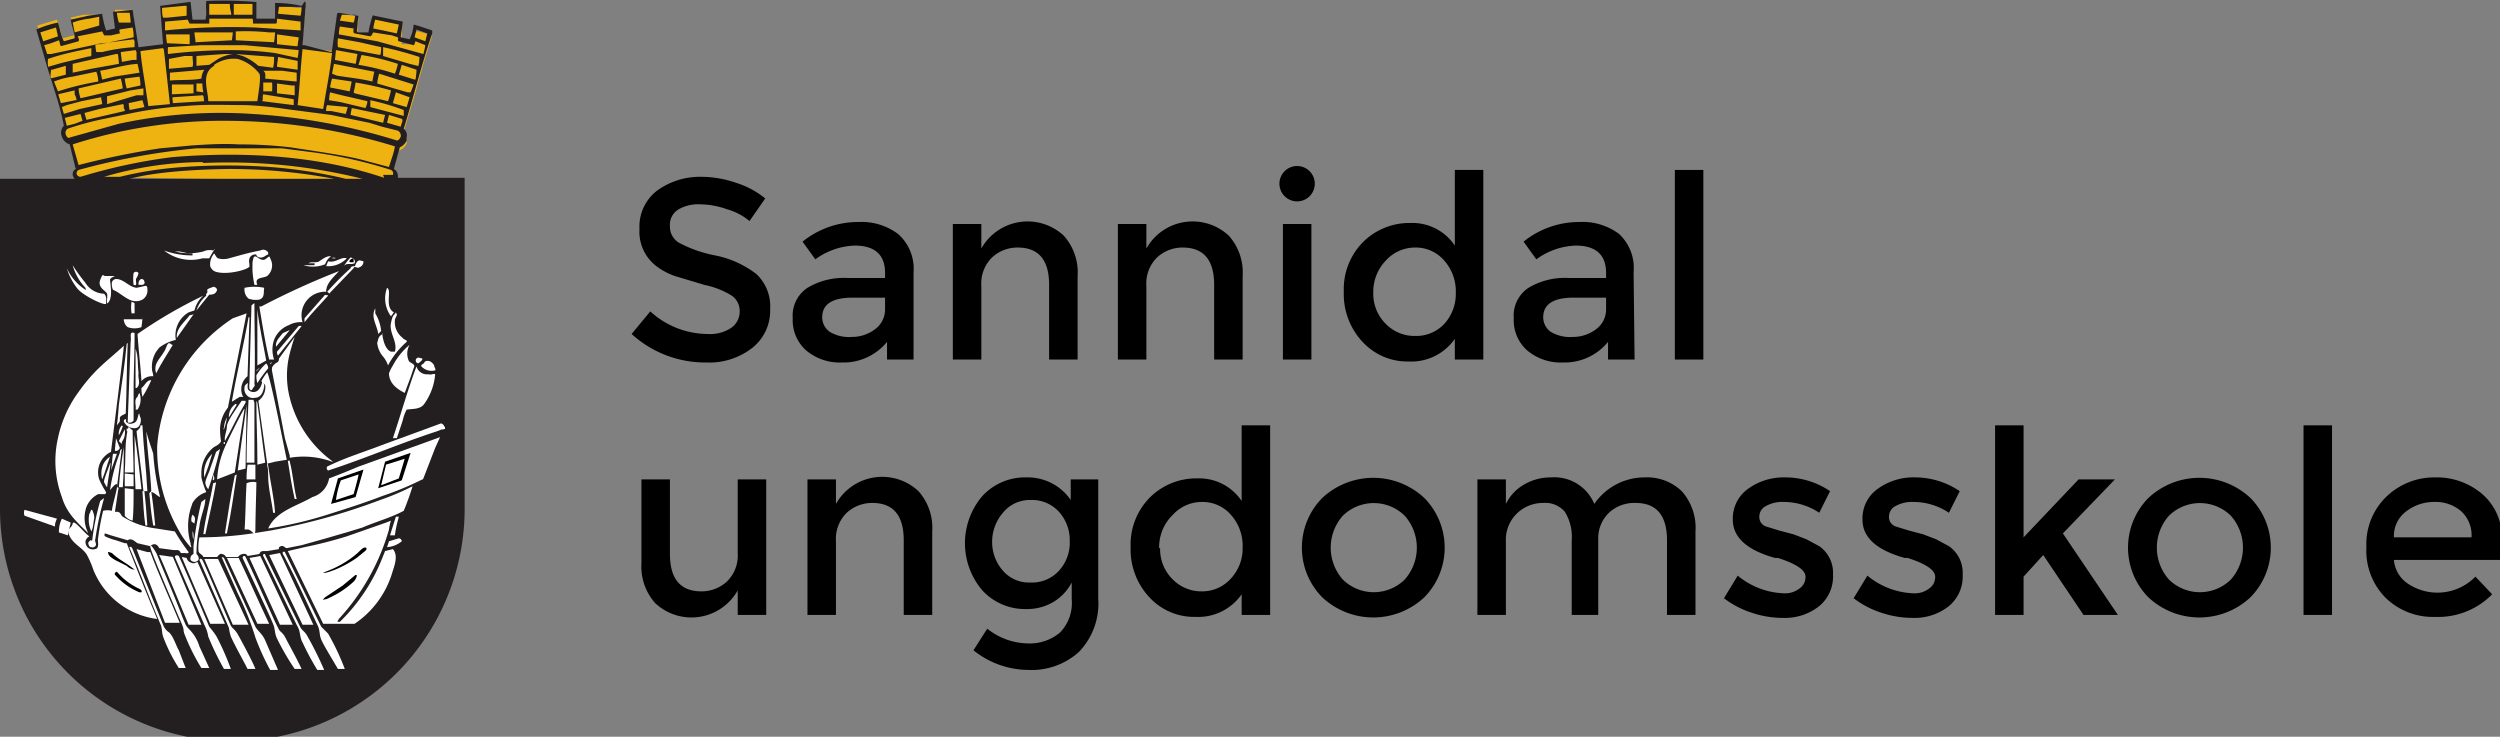 <svg id="Layer_1" data-name="Layer 1" xmlns="http://www.w3.org/2000/svg" viewBox="0 0 254.5 75"><rect x="0" y="0" width="254.5" height="75" fill="#808080" stroke="none"/><title>logo-sannidal-ungdomsskole</title><path d="M40.1,18.5l.3-.3V18a.7.7,0,0,0-.3-.6H40l.6-2.1h.1a1.3,1.3,0,0,0,.7-.7v-.5a.8.8,0,0,0-.3-.7h0l1.2-4c.5-1.9,1.1-3.9,1.7-5.8h0l-1.4-.4h-.3a4.4,4.4,0,0,1-.4,1.3h-1V3.1a5.5,5.5,0,0,0,.1-.8l-2.8-.6H38V2a9.6,9.6,0,0,0-.3,1.4H36.6c-.2,0-.2-.2-.2-.4a2.7,2.7,0,0,1,0-.4V2.3a2.2,2.2,0,0,0,.1-.6h0l-1.9-.3h-.1L34,4.9c0,.1-.1.3-.2.3L32.1,5,31,4.8a.3.3,0,0,1-.2-.2h0V4c.1-1.1.2-2.1.3-3.2h-.9L28.1.5V2h0l-.2.2H26c0-.2,0-.4,0-.5s0-.6,0-.9V.3h-.5a34.9,34.9,0,0,0-4.5,0,4.1,4.1,0,0,0,0,.5c0,.1,0,.2,0,.3s0,.2,0,.3a3,3,0,0,1-.1.7H19.5V2.1L19.3.3h-.2L16.4.7c0,.7.1,1.5.2,2.2V4.6h-.1l-1.4.2H14l-.3-1.9L13.5,1H11.7L11.9,3h-.1l-1,.2h-.1a6,6,0,0,1-.3-1.3V1.5H8.5l-1.3.3.2.8a4.9,4.9,0,0,1,.2,1H7.5l-1.1.3H6.4a6,6,0,0,1-.3-1l-.3-.9-2,.6L4.9,6.9l.6,2c.4,1.3.8,2.6,1.1,3.9h0a.8.8,0,0,0-.3.6,1.2,1.2,0,0,0,.1.4,1.1,1.1,0,0,0,.8.7h.1v.4l.5,2.1h0a.5.5,0,0,0-.2.4.6.6,0,0,0,.2.4l.2.2Z" style="fill:#eeb310"/><path d="M40.5,18.1a.9.9,0,0,0,0-.2.8.8,0,0,0-.4-.7l.6-2.2a1.4,1.4,0,0,0,.7-.7V14a.9.9,0,0,0-.3-.9c1-3.2,1.8-6.5,2.9-9.7V3.1l-1.5-.5c-.2,0-.4-.2-.4,0A4.4,4.4,0,0,1,41.7,4l-.9-.2c0-.5.2-1.1.2-1.6l-2.9-.6s-.2-.1-.2.1a12.5,12.5,0,0,0-.4,1.6h-1c-.3,0-.1-.5-.1-.9s.2-.8,0-.8l-1.9-.3s-.2,0-.2.2l-.5,3.6s0,.2-.1.2L31,4.6h-.2c.1-1.3.2-2.5.3-3.8s-.3-.2-.4-.2A12.4,12.4,0,0,0,28,.3V1.9H26.1c0-.6,0-1.2,0-1.7H26A38.5,38.5,0,0,0,21,.1c-.1.7.1,1.3-.1,1.9H19.6L19.4.2h-.1l-3,.4c.1,1.3.2,2.7.3,3.9l-2.4.3h-.1c-.2-1.3-.4-2.5-.6-3.8l-1.9.2h-.1l.2,1.7-.9.2a9.6,9.6,0,0,1-.4-1.7l-1.4.2L7.2,2c.1.7.4,1.3.4,1.9l-1.1.3c-.3-.6-.4-1.3-.6-1.9A10.2,10.2,0,0,0,3.7,3L4.8,6.8c.6,2,1.3,3.9,1.7,6a1,1,0,0,0-.2,1.1,1.2,1.2,0,0,0,.8.8l.6,2.5a.6.6,0,0,0-.3.5.7.7,0,0,0,.2.5H0V51.3H0v.5H0a23.6,23.6,0,0,0,47.3,0h0V18.1Zm-1.4,0c-6.8-2.3-14.4-2.7-21.6-2.1A55.4,55.4,0,0,0,8.2,18a.4.4,0,0,1-.4-.3.4.4,0,0,1,.2-.4A70.3,70.3,0,0,1,20,15.1h8.7l3.1.4a46.1,46.1,0,0,1,8,1.8.4.4,0,0,1,.2.5h-1Zm2-6.3-3.4-.9v-.7a24.7,24.7,0,0,1,3.4,1Zm-.3,1.1-.7-.2-.7-.2.2-.8,1.3.4C41.1,12.2,40.8,12.7,40.8,12.9Zm-6.1-2.5-1.2-.2a4.9,4.9,0,0,1,.1-.8l1.2.3,2.6.6h0c0,.2-.1.5-.2.7Zm.7.5-.2.7-1.5-.3h-.5c0-.2,0-.4.1-.6Zm.6-1.5a10,10,0,0,0,.2-1,31.9,31.9,0,0,1,3.6.8,7.4,7.4,0,0,1-.3,1.1l-3.4-.8ZM35.8,11l3.4.7-.2.8-3.3-.8C35.7,11.4,35.8,11.2,35.8,11Zm5.6-.1L40,10.5c.1-.4.2-.7.3-1.1l1.4.5Zm.4-1.5h-.3l-3.1-.9a5.8,5.8,0,0,1,.2-1l3.5,1.1A6.9,6.9,0,0,1,41.8,9.4ZM36.5,6.6l.3-1a24.6,24.6,0,0,1,3.7.9,4.8,4.8,0,0,1-.3,1A24.8,24.8,0,0,0,36.5,6.6Zm5.7,1.5-1.6-.5.3-1,1.5.5A7.1,7.1,0,0,1,42.3,8.1Zm.3-1.4-.8-.2L39,5.7V4.8a36.6,36.6,0,0,1,3.7,1A4.6,4.6,0,0,1,42.6,6.7ZM42.4,3l1.1.4-.2.8-1.1-.4ZM38.2,2l2.4.5-.2.9L39,3.1l-1-.2A5,5,0,0,1,38.2,2Zm-3.4-.5h1.4c-.1.3-.1.6-.2.8l-1.4-.2Zm-.2,1.2,1.4.2c0,.2-.1.4.1.5l1.6.3c.2-.1.2-.3.3-.4l1.9.3.6.2c.1.1-.1.3.1.4l1.5.4c.1,0,.1-.2.2-.4l1,.4a9,9,0,0,1-.2.9L38.4,4.2l-3.9-.7A3.5,3.5,0,0,1,34.6,2.7Zm-.2,1.2,2.2.4,2.2.5c0,.2,0,.6-.1.8l-4.3-.8A3.5,3.5,0,0,1,34.4,3.9Zm-.2,1.2,2.2.4c-.1.3-.1.7-.2,1l-2.1-.4ZM34,6.5l4.1.8-.2,1c-1.2-.3-2.4-.4-3.6-.6l-.5-.2Zm1.8,1.8-.2,1-2-.4a5.9,5.9,0,0,1,.2-.9ZM30.8,5l3,.4c-.2,1.9-.6,3.8-.9,5.7l-2.6-.4C30.5,8.9,30.6,6.9,30.8,5ZM17.6,9.9l3-.2c.2,0,.1.4.2.6l-3.2.2C17.6,10.3,17.5,9.9,17.6,9.9Zm-.1-.3v-1h2.2v.9ZM20,9.3V8.5h.6a4.6,4.6,0,0,0,.1.9ZM20.5,8c-1,.2-2.2.1-3.2.2V7.4l3.5-.3A1.9,1.9,0,0,0,20.5,8ZM17.1,4.8l3.4-.2h4.4l5.5.5a5.9,5.9,0,0,1-.1.8L28,5.4a35.8,35.8,0,0,0-4.3-.3h-.3a55.3,55.3,0,0,0-6.3.4A3.9,3.9,0,0,1,17.1,4.8ZM17,4.4a8.1,8.1,0,0,1-.1-.9h2.4a9.5,9.5,0,0,1,0,1Zm6.6-.3-3.7.2c0-.3-.1-.7-.1-1h3.9A8.2,8.2,0,0,1,23.6,4.1Zm.4-.9a22.7,22.7,0,0,1,3.4.1h.6a9.7,9.7,0,0,1-.1,1L24,4.1Zm4.2,1.3v-1l2.2.3c0,.3-.1.6-.1.9h-.2ZM18.8,5.7h.8c0,.4.1.8,0,1.1L17.2,7V6Zm1.2,1V5.7H20l2.8-.2h.9a4.4,4.4,0,0,0-1.5.5l-.9.6Zm1.8-.1A3.5,3.5,0,0,1,24.2,6a4.3,4.3,0,0,1,2.2,1.5c.2.3-.1,2-.2,2.8h-5C21.2,9.2,20.4,7.5,21.8,6.7Zm4.5.1a5.6,5.6,0,0,0-1.6-1L24,5.5h0l3.9.3c0,.4,0,.7-.1,1.1Zm3.6,3.4v.6l-3.2-.4c.1-.3,0-.4.1-.7Zm-3.1-.8V8.4h.9a6.8,6.8,0,0,1,0,.9Zm1.4.2c0-.3,0-.6,0-1l1.5.2h.3v1ZM27,8c0-.2.1-.6-.2-.8h1.9l1.5.2v.9Zm1.2-1.2c0-.4.1-.6.1-1l2,.4v.9ZM28.4.7h2.3a4.1,4.1,0,0,1-.1.9l-2.3-.2ZM23.8.4h1.9c0,.4,0,.8,0,1.1H23.8C23.8,1.1,23.8.8,23.8.4ZM21.3.4h2.1c0,.2,0,.4.1.8s0,.3-.1.3H21.3Zm-2,2h2a2.8,2.8,0,0,0,0-.5h4.4c.1.2,0,.5.1.5h2.3c.1,0,.1-.3.1-.5l2.4.3v.9L26,2.8a65.9,65.9,0,0,0-9.2.3V2.2L19.1,2ZM18.7.6H19v1l-2,.2h-.4c-.1-.3-.1-.6-.1-1ZM16.6,4.9a.6.6,0,0,1,.1.3c.2,1.8.4,3.6.6,5.4l-2.2.2c-.1-.7-.2-1.3-.3-2s-.4-2.4-.5-3.6Zm-5.7,5.7V9.8l2.4-.6,1.3-.2v.7h-.7Zm1.8.7-3.9.9-.2-.7,1.5-.4,2.4-.5c.1,0,.1.1.1.4A1,1,0,0,1,12.7,11.2ZM8.2,10A3.6,3.6,0,0,1,8,9l4.3-1a9.1,9.1,0,0,1,.2,1Zm6.3.2.2.7-1.5.3a4.5,4.5,0,0,1-.1-.7Zm-.3-2.4a4.7,4.7,0,0,1,.1.9L12.9,9a5.2,5.2,0,0,1-.2-1Zm0-.4-2.6.4-1.2.3-.2-.9c1.3-.2,2.4-.6,3.8-.7ZM9.3,7l-1.9.4V6.5l4.4-1H12a6.6,6.6,0,0,1,.1,1Zm4.6-1.7v.8h-.4l-1.1.2c0-.3-.1-.7-.1-1l1.5-.2Zm-.2-1.1v.6a18.5,18.5,0,0,0-3.3.5H9.8a6.8,6.8,0,0,1-.1-.8L13.6,4Zm-.5-2.9a8.8,8.8,0,0,1,.1,1H12.1a4.5,4.5,0,0,1-.2-1Zm-4.1.6,1-.2v.9l-2.5.7-.2-1A6.9,6.9,0,0,1,9.1,1.9Zm-5,1.4,1.6-.5.2.9-1.5.5Zm.5,1.6h0c0-.1-.1-.2-.1-.3l.7-.2L6,4.1c.1.2.1.5.2.6L8,4.2c.1-.2,0-.3-.1-.5l2.5-.5.2.4h.7l.9-.2c0-.2-.1-.3,0-.4l1.3-.2a3.9,3.9,0,0,1,.1,1l-3.4.7H9.9L5.2,5.5H4.8Zm.3,1.1c1.4-.5,2.9-.8,4.4-1.1v.7c0,.2-.2.1-.5.2l-2.5.6-1.4.4A3,3,0,0,1,4.9,5.9Zm.3,1.1h.1l1.4-.4v.9l-1.6.4Zm.3,1.2a8.4,8.4,0,0,1,1.9-.5l2.4-.5a2.7,2.7,0,0,1,.2,1,28.6,28.6,0,0,0-4.1,1Zm.4,1.3,1.7-.4v.4a1.8,1.8,0,0,1,.2.6H7.7l-1.5.3C6.1,10.2,6,9.8,5.9,9.5Zm.4,1.3.5-.2,1.5-.4,2-.4c0,.2.1.5.1.7l-2.3.5-1.6.5Zm1.9.7.2.7-.8.3-.8.2L6.6,12ZM6.7,13.7a.5.5,0,0,1,.2-.6,28.9,28.9,0,0,1,3.7-1l2.9-.6a38.8,38.8,0,0,1,5.3-.7c2.2-.2,4.2-.1,6.3-.1a39,39,0,0,1,4,.4l4.6.6,3.9.8,1.3.4,1.6.4a.6.6,0,0,1,.3.6c-.1.2-.2.4-.4.4a62.1,62.1,0,0,0-14.7-2.7,48.8,48.8,0,0,0-13.6,1L7.1,14C7,14.1,6.8,14,6.7,13.7Zm.7,1a49.7,49.7,0,0,1,15.8-2.4,58.6,58.6,0,0,1,17,2.6c-.1.7-.4,1.4-.6,2.1l-3-.8c-2.1-.5-5.8-1-7-1.2a44.4,44.4,0,0,0-5.3-.3c-1.6-.1-3.1,0-4.7.1l-3.3.3a82.6,82.6,0,0,0-8.3,1.7Zm13.2,1.9a56.7,56.7,0,0,1,16.3,1.6H35.2A49.1,49.1,0,0,0,27.5,17a62.8,62.8,0,0,0-8.8,0,37.5,37.5,0,0,0-6.5,1H10.6A36,36,0,0,1,20.7,16.5Zm-7.4,1.6c.8-.2,3.4-.9,10.1-1a57.8,57.8,0,0,1,10.7,1Z" style="fill:#231f20"/><path d="M21.9,25.3a8.6,8.6,0,0,0-.6,1h-.7a4.4,4.4,0,0,1-3.9-.8,8.2,8.2,0,0,0,2.9.5v-.2h-.4l-.9-.2h-.5a5.9,5.9,0,0,0,2.9,0,1.5,1.5,0,0,1,1-.1Z" style="fill:#fff"/><path d="M27.3,25.7v.2c-.3.1-.5.4-.9.3s-.2-.3-.4-.3-.5.1-.6.4,0,.5,0,.8-2.1.9-3.3.6a.9.9,0,0,1-.7-.6,1.7,1.7,0,0,1,.4-1.3c.1.1.2.4.4.5a2,2,0,0,0,1.1,0c1.1-.3,2.1-.6,3.2-.8A.6.6,0,0,1,27.3,25.7Z" style="fill:#fff"/><path d="M33.7,26.1a1.5,1.5,0,0,0-.6.8,3.3,3.3,0,0,1-2.2.1H32c0-.1.1-.1,0-.2h-.6c.3-.2.8,0,1.1-.2S33.3,26,33.7,26.1Z" style="fill:#fff"/><path d="M27,26.4l.4-.3c.1.1.1.2.2.4a1.4,1.4,0,0,1-.3,1.5c-.3.4-1.5.1-1.1,1h-.3c-.1-.5-.2-1.1-.2-1.7s0-.7.1-1a.2.2,0,0,1,.2-.2C26.3,26.2,26.6,26.6,27,26.4Z" style="fill:#fff"/><path d="M34.2,26.3h-.4C33.8,26.2,34.1,26.2,34.2,26.3Z" style="fill:#fff"/><path d="M35.3,26.3a2.6,2.6,0,0,1-2,.8h-.1l.2-.5C34.2,26.8,34.7,26.1,35.3,26.3Z" style="fill:#fff"/><path d="M36.1,26.5a.4.4,0,0,1,0,.3c-.4.2-.8-.1-1.1.3a5.2,5.2,0,0,1,.7-.9C35.9,26.3,36,26.3,36.1,26.5Z" style="fill:#fff"/><path d="M36,26.4v.3h-.4c-.1-.2.1-.3.3-.4Z"/><path d="M37,26.6a.6.6,0,0,1-.4.6c-.2.2-.5-.2-.6.1l-2.5,2.6c0-.1-.3-.2-.1-.3a29.7,29.7,0,0,1,2.3-2.3c0-.2.3-.2.4-.2s.1-.5.5-.6Z" style="fill:#fff"/><path d="M8.7,28.8a2.3,2.3,0,0,0,1.9,1.1c.3.3.2.7.2,1s-2.2-.7-2.9-1.5a6.2,6.2,0,0,1-1.1-2.1,5.2,5.2,0,0,0,1.9,2.2c.1,0,0-.1,0-.2A5.4,5.4,0,0,1,7.4,27h0A17.6,17.6,0,0,0,8.7,28.8Z" style="fill:#fff"/><path d="M14.1,27.8a1.5,1.5,0,0,1-.2.5c-.2.2.2.9-.3.7a4.4,4.4,0,0,1,0-1.2A.3.3,0,0,1,14.1,27.8Z" style="fill:#fff"/><path d="M34.5,27.6c-.5.6-1.3,1.2-1.3,2.1a2.4,2.4,0,0,0-2.4,3.1,2.5,2.5,0,0,0-1.4.3,2.6,2.6,0,0,0-1.5,1.5,3.1,3.1,0,0,0,0,2h-.5c-.4-1.7-.7-3.6-1-5.4h.2A78.3,78.3,0,0,1,34.5,27.6Z" style="fill:#fff"/><path d="M11.7,28.1c-.2.1-.5.2-.5.4s.3,1.6-.1,2.2-.1-.5-.2-.8-1-.6-.7-1.4.3-.4.5-.4Z" style="fill:#fff"/><path d="M13.9,29.3l.9-.2c.2,0,.2.2.2.3a1.1,1.1,0,0,1-.5,1.1c-1.2.6-2-.6-3-1a1.4,1.4,0,0,1-.1-.8.5.5,0,0,1,.4-.3C12.6,28.4,13.1,29.2,13.9,29.3Z" style="fill:#fff"/><path d="M14.7,28.7c.1.1-.1.3-.2.3h-.4c0-.2,0-.5.3-.6A.3.3,0,0,1,14.7,28.7Z" style="fill:#fff"/><path d="M26.9,29.3c-.1.4.1,1-.5,1.2a2.2,2.2,0,0,1-1.1-.1,1.2,1.2,0,0,1-.4-1.1A4.7,4.7,0,0,1,26.9,29.3Z" style="fill:#fff"/><path d="M22.1,29.5c-.1.4-.4.5-.8.5L20,31.6a3.3,3.3,0,0,1,1-1.5c-.1-.2.2-.3.1-.5s.4-.3.6-.4A.4.4,0,0,1,22.1,29.5Z" style="fill:#fff"/><path d="M39.6,29.8c0,.7-.2,1.6.5,2l-.3.4a3.1,3.1,0,0,1-.4-2.9C39.6,29.4,39.6,29.7,39.6,29.8Z" style="fill:#fff"/><path d="M33.4,30.1c-.8.9-1.7,1.8-2.4,2.7H31v-.4L33.1,30C33.2,30.1,33.4,30,33.4,30.1Z" style="fill:#fff"/><path d="M20.7,30.1a2.8,2.8,0,0,0-.9,1.5l-.6.2a2.7,2.7,0,0,0-1.3,2.8,4.4,4.4,0,0,0-1.7.8l-.3.4a2.9,2.9,0,0,0-.4,2,1.6,1.6,0,0,1,.1.5,1.4,1.4,0,0,0-1.2.5c-.1-1.6-.3-3.2-.4-4.8A47.3,47.3,0,0,1,20.7,30.1Z" style="fill:#fff"/><path d="M13.7,30.9v1h-.3a3.5,3.5,0,0,1,0-1.2C13.5,30.8,13.7,30.8,13.7,30.9Z" style="fill:#fff"/><path d="M38.2,31.9a4.2,4.2,0,0,1,.6,1.8l-.3.3c-.1-.9-.8-1.7-.3-2.6A4.9,4.9,0,0,1,38.2,31.9Z" style="fill:#fff"/><path d="M25.9,30.9c0,2.5.1,5.7,0,8.2.1.2-.1.3-.2.5s-.2.1-.3,0a1.8,1.8,0,0,1,0-.6c0-1.1.2-7.9.2-7.9S25.9,30.8,25.9,30.9Z" style="fill:#fff"/><path d="M27.1,36.7l-.9.5h0V31.5C26.4,33.3,26.8,35,27.1,36.7Z" style="fill:#fff"/><path d="M19.7,32l-1.7,2.4c-.1-1,.8-1.6,1.3-2.3Z" style="fill:#fff"/><path d="M25.1,31.9l-1.9,9.6a3.6,3.6,0,0,0-.8,2.2,7.3,7.3,0,0,0,.1,1.2c-.1.3-.5.5-.7.6a3.3,3.3,0,0,0-1.3,2.7c0,.2,0,.3,0,.4a9.9,9.9,0,0,0,.5,1.5,2.5,2.5,0,0,0-1.4,1.1l-.2.6a6.2,6.2,0,0,0,0,3.5.8.8,0,0,0,.1.4h-.1a9.1,9.1,0,0,1-1.2-1.7,16.8,16.8,0,0,1-2.2-8.6,17.1,17.1,0,0,1,7.7-13Z" style="fill:#fff"/><path d="M40.4,32c0,.2-.2.4-.2.6a2,2,0,0,0,.8,1.8c.1.2.5.2.4.4a8.4,8.4,0,0,0-1.9,2.4,2.8,2.8,0,0,0-.5-.9,2.5,2.5,0,0,1-.6-1.4c.1-.3.1-.6.4-.8s.1-.1.1-.2.1,1.6.9,1.9h.4c.3-1-.6-1.9-.4-2.9s.3-.7.5-1.1Z" style="fill:#fff"/><path d="M14.5,32.2a7.9,7.9,0,0,1-.1,1.1,2,2,0,0,1-1.4,0c-.3-.2-.4-.6-.4-.8h1.9Z" style="fill:#fff"/><path d="M25.2,38.3a1.7,1.7,0,0,0-.6,1.7c.1.4.2.4.2.4h-.4l-.8.5c.5-2.9,1.2-5.7,1.7-8.6h.1Z" style="fill:#fff"/><path d="M30.7,33.2l-2.4,3a.6.6,0,0,1-.1-.4l2.2-2.6A.4.4,0,0,1,30.7,33.2Z" style="fill:#fff"/><path d="M28.1,35.3c-.1-.6.4-1,.7-1.4l.7-.3Z" style="fill:#fff"/><path d="M13.7,34.2c0,1.7-.1,4-.1,5.7v2.9a.5.5,0,0,1-.6.2H13c.1-2.7.2-5.4.3-8.2.1-.5-.2-1.1.4-.9Z" style="fill:#fff"/><path d="M29.4,36.4a9.1,9.1,0,0,0,.1,4.1A11.4,11.4,0,0,0,33.9,47h-.1a8.4,8.4,0,0,0-4.3-.4v-.2L29,44.6l-1.3-6.8a1.1,1.1,0,0,1,0-.4c.1-.2.3-.4.5-.5s.2-.3.2-.4L30,34.3A20.1,20.1,0,0,0,29.4,36.4Z" style="fill:#fff"/><path d="M13,34.9c-.1,2.3-.1,4.8-.2,7.2-.2.1-.5.2-.6.4v.4l-.3.4c.1-.6.2-2.1.2-2.1.3-2.1.6-4.1.8-6.2Z" style="fill:#fff"/><path d="M17.6,35.1c-.6,1-1.2,1.9-1.7,2.9h0c-.4-1.1.7-1.7,1-2.6S17.4,35.2,17.6,35.1Z" style="fill:#fff"/><path d="M41.7,35.1a1.8,1.8,0,0,0-.1,1.6c.1.3.8.3.5.8l-.3.9L41.2,40c-.8-.4-1.6-1-1.6-2a4.2,4.2,0,0,1,.4-.8A6.9,6.9,0,0,1,41.7,35.1Z" style="fill:#fff"/><path d="M12.6,35.2c0,.5-1,8.3-1.3,10.8a2.3,2.3,0,0,0-1.2,2.8,9.5,9.5,0,0,0,.7,1.3c0,.1,0,.1-.1.2h-.7a2.5,2.5,0,0,0-1.2,1.3A3.4,3.4,0,0,0,9,54.3c-1.1-1.1-2.2-2-2.7-3.7a10.5,10.5,0,0,1-.4-6A12.1,12.1,0,0,1,8,39.9C9.7,37.5,11,36.7,12.6,35.2Z" style="fill:#fff"/><path d="M14.1,38c-.1.5.3,1.1-.2,1.5h-.1V35.5C14.1,36.3,14,37.2,14.1,38Z" style="fill:#fff"/><path d="M43,36.5c0,.2-.2.3-.3.4s-.2.1-.3,0a.3.3,0,0,1,.2-.5Z" style="fill:#fff"/><path d="M44.2,37.2c0,.2.2.4.1.5a1.4,1.4,0,0,1-1.4-.4c-.1-.2.2-.2.3-.4s.4-.2.6-.1A1,1,0,0,1,44.2,37.2Z" style="fill:#fff"/><path d="M27.7,36.9l-.2.2h0C27.5,36.9,27.6,36.9,27.7,36.9Z" style="fill:#fff"/><path d="M27.3,37.5A12.8,12.8,0,0,0,26.2,39a2.5,2.5,0,0,1-.1-.8,5.1,5.1,0,0,1,1-1.2A.7.7,0,0,1,27.3,37.5Z" style="fill:#fff"/><path d="M26.1,37.8c0-.2.3-.3.4-.4Z" style="fill:#fff"/><path d="M43.6,38.1c.3.1.5-.1.7,0a6,6,0,0,1-1.1,3c-.4.6-1.2.5-1.8.6a4,4,0,0,0-.4,1.1l-.6,1.8h-.4c.8-2.4,1.5-4.9,2.4-7.3A1.1,1.1,0,0,0,43.6,38.1Z" style="fill:#fff"/><path d="M29.2,46.8l-1.2.2-.8.2c-.3-2.1-.6-4.3-.9-6.4a1.7,1.7,0,0,0,.7-1.6l-.4-.4a6,6,0,0,1,.6-.9C27.6,38.6,29.1,46.5,29.2,46.8Z" style="fill:#fff"/><path d="M15.4,38.7a12.4,12.4,0,0,1-.9,1.7,3.4,3.4,0,0,1-.1-.9C14.8,39.2,14.9,38.7,15.4,38.7Z" style="fill:#fff"/><path d="M26.9,39.3c-.1.6-.3,1.2-1,1.2a.8.8,0,0,1-.8-.3.9.9,0,0,1-.2-.8c0-.2.2-.3.3-.4s-.1.5.1.7a.7.7,0,0,0,1,0,1.6,1.6,0,0,0,.4-.9C26.8,38.9,26.9,39.1,26.9,39.3Z" style="fill:#fff"/><path d="M14,41.7h-.2c.1-.4-.2-1,.2-1.3a1,1,0,0,1,.2-.4A1.9,1.9,0,0,1,14,41.7Z" style="fill:#fff"/><path d="M25,41c-.8,1.3-1.4,2.7-2.1,3.9-.1-.5.2-1,.2-1.5s.9-1.7,1.5-2.6H25Z" style="fill:#fff"/><path d="M25.9,41v6.1h-.8c0-2.1.1-4.3.2-6.4h.5Z" style="fill:#fff"/><path d="M26.2,41c.3,2.1.5,4,.8,6.1l-.8.2v-.4c0-2.1-.1-4.1-.1-6.1Z" style="fill:#fff"/><path d="M24.1,41.2l-.8,1.3a1.6,1.6,0,0,1,.7-1.4h0Z" style="fill:#fff"/><path d="M25,47.7l-.8.2c.3-2.3.6-4.4.9-6.7C25.1,43.5,25,45.6,25,47.7Z" style="fill:#fff"/><path d="M28.1,41.4h0Z" style="fill:#fff"/><path d="M24.9,41.6l-1,6.5-1.8.7a9.7,9.7,0,0,1,.8-3.3c.6-1.3,1.2-2.5,1.9-3.8Z" style="fill:#fff"/><path d="M13.9,42.1v-.2S13.9,42,13.9,42.1Z" style="fill:#fff"/><path d="M14.3,42.5a1,1,0,0,1-.1.8c-.2.4-.7.3-1,.2a1.2,1.2,0,0,1-.6-.6.2.2,0,0,1,.1-.2c.1-.1.2.1.1.2h0a.6.6,0,0,0,.7.2c.5-.1.5-.6.6-.9S14.2,42.4,14.3,42.5Z" style="fill:#fff"/><path d="M22.8,43.7c-.1,0,0-.1,0-.2a2.6,2.6,0,0,1,.3-1A5.4,5.4,0,0,1,22.8,43.7Z" style="fill:#fff"/><path d="M14.5,43.3c.1,2.2.4,4.5.5,6.7h-.4c-.2-2.2-.5-4-.7-6.1.2-.2.4-.3.4-.6Z" style="fill:#fff"/><path d="M12.5,43.4a4.6,4.6,0,0,1-.4.9,1.3,1.3,0,0,1,.3-1Z" style="fill:#fff"/><path d="M45.3,43.5v.2c-.1-.1-.2.1-.3,0l-.5.2c-3.7,1.2-7.4,2.8-11.1,4a.3.3,0,0,1-.1-.4c1.8-.9,3.8-1.5,5.6-2.2l6-2.2C45.2,43.2,45.2,43.4,45.3,43.5Z" style="fill:#fff"/><path d="M12.4,45v.2l-.3-.3.6-1.2A1.7,1.7,0,0,1,12.4,45Z" style="fill:#fff"/><path d="M13.1,43.7c0,.1-.1.1-.1.2h-.1v-.3Z" style="fill:#fff"/><path d="M13.5,43.8c0,1.4.1,2.8.1,4.3h-.9c.1-1.3,0-2.5.2-3.8S13.1,43.6,13.5,43.8Z" style="fill:#fff"/><path d="M15.6,46.2a25.7,25.7,0,0,0,.7,4.4c-.3-.1-.6-.5-.9-.5h0c.2,1.2.3,2.4.4,3.4h-.2c-.2-1.1-.3-2.2-.4-3.3l.2-.2c-.1-2.1-.4-4-.5-6.1C15.1,44.8,15.4,45.5,15.6,46.2Z" style="fill:#fff"/><path d="M14.4,49.8h-.6c-.1-1.8-.1-3.5-.1-5.5C14,46,14.2,48,14.4,49.8Z" style="fill:#fff"/><path d="M44.3,45.6l-1.2,3.1c-.1.2-.2.1-.3.2a31.3,31.3,0,0,1-3.9,1.6c-1.8.7-3.7,1.3-5.6,1.9a39.9,39.9,0,0,1-6,1.4h0c.8-1.8,3-2.3,4.5-3.2a2.4,2.4,0,0,0,1.7-1.9l1.3-.5,1.7-.7,8.3-3Z" style="fill:#fff"/><path d="M12.2,45.6a.5.5,0,0,1-.3.3h-.2c0-.4.1-.9.1-1.3Z" style="fill:#fff"/><path d="M22.9,45v.2C22.7,45.2,22.7,45,22.9,45Z" style="fill:#fff"/><path d="M12.5,49.6h-.4c.1-1.4.3-2.8.5-4.1C12.6,46.7,12.6,48.3,12.5,49.6Z" style="fill:#fff"/><path d="M22.4,45.7a39,39,0,0,1-1.2,4.1,1.1,1.1,0,0,1-.3-.7c.1-.5.4-1,.5-1.4l.6-1.7Z" style="fill:#fff"/><path d="M12.4,45.7l-.5,3.9c.3,0,.1.3.1.5l-.3,2h.2c.4,0,.4.4.6.5a8.3,8.3,0,0,0,3.4,1.2l1.9.3a20.9,20.9,0,0,0,1.4,2.1c0,.2-.3.1-.4.1h-.4a.4.4,0,0,0-.3-.3h-.4l-1.5-.2a.7.7,0,0,0-.4-.4.6.6,0,0,0-.5.2l-1.3-.3c-.2-.1-.6-.6-1-.3h0l-1.7-.5-.6-.2a.2.2,0,0,0,0,.3,5.9,5.9,0,0,0,1.1.4l.9.3h.2c1.1,2.8,2,5.1,3.1,7.7h-.1A8.1,8.1,0,0,1,9.5,58a9.4,9.4,0,0,0-.7-1.6c-.5-.7-1.3-1-1.7-1.8s.2-.8.3-1.3,1.1.9,1.7,1.3a.8.8,0,0,0-.4.5.9.9,0,0,0,.2.6.8.8,0,0,0,1,.1c.2-.4,0-.7.1-1.1a23.9,23.9,0,0,1,.5-2.7,1.8,1.8,0,0,1,.9,0c0-.4.3-1.3.5-2.3s-.6.1-.7.2a16.9,16.9,0,0,1,1-3.8C12.2,46,12.2,45.8,12.4,45.7Z" style="fill:#fff"/><polygon points="41.8 46.1 40.9 48.9 38.5 49.7 39.2 47 41.8 46.1"/><path d="M11.9,46.2l-.6,1.7c.1-.5.1-1.1.2-1.7Z" style="fill:#fff"/><path d="M21.2,47.5l-.4,1.1a2.8,2.8,0,0,1,.8-2.4Z" style="fill:#fff"/><path d="M11.2,46.5c-.3.8-.5,1.6-.8,2.3a2.3,2.3,0,0,1,0-1.2A1.8,1.8,0,0,1,11.2,46.5Z" style="fill:#fff"/><path d="M40.6,48.7l-1.8.7.5-2.1,1.9-.6Z" style="fill:#fff"/><path d="M29.5,47c.3,1.1.4,2.6.7,3.8H30c-.3-1.3-.5-2.6-.7-3.9h.2Z" style="fill:#fff"/><path d="M10.9,49.6c-.1-.1-.2-.3-.3-.5s.4-1.3.6-1.9S11,48.8,10.9,49.6Z" style="fill:#fff"/><path d="M26,48.8h-.9a10.3,10.3,0,0,1,.1-1.5H26Z" style="fill:#fff"/><path d="M27.3,47.4c.2,1.6.6,3.2.7,4.8h-.2c-.1-1-.5-2.5-.5-3.7s-.1-.8-.1-1.2S27.3,47.3,27.3,47.4Z" style="fill:#fff"/><polygon points="36.2 50.6 33.7 51.3 34.4 48.7 37 47.8 36.2 50.6"/><path d="M36,50.3l-1.8.6a9.1,9.1,0,0,1,.5-2l1.8-.6C36.5,48.5,36.1,49.9,36,50.3Z" style="fill:#fff"/><path d="M13.6,48.3c0,.5,0,.9,0,1.2h-.9c0-.4,0-.8,0-1.3Z" style="fill:#fff"/><path d="M21.7,48.9c-.1-.1,0-.2,0-.3v-.3C21.8,48.5,21.9,48.8,21.7,48.9Z" style="fill:#fff"/><path d="M24.1,48.3c-.3,2-.6,4.1-1,6h-.2c.3-2,.6-3.9,1-5.9Z" style="fill:#fff"/><path d="M26.1,49.1c0,.6-.1,3.6-.1,4.7s-.3.1-.8.1h-.3c.1-1.5.1-3.1.2-4.7A1.5,1.5,0,0,1,26.1,49.1Z" style="fill:#fff"/><path d="M22,49.1c-.3,1.7-.7,3.5-1.1,5.3,0,0-.1-.1-.2,0,.2-1.7.7-3.4,1-5.2Z" style="fill:#fff"/><path d="M41.1,52c-1.3.7-2.8,1.1-4.2,1.7l-1.3.4-2.4.7-2.5.7-1.5.3c-.2,0-.3-.3-.6-.2s-.2.3-.2.3l-1.2.2h-.4a.4.4,0,0,0-.4.3l-1.2.2s-.1-.3-.5-.2-.3.2-.5.3H23a.5.5,0,0,0-.4-.3c-.2-.1-.4.2-.5.3H20.7c-.1-.3-.5-.3-.5-.7a5,5,0,0,1,.1-1.3h.1a36.1,36.1,0,0,0,5.3-.4l1.9-.3a65.1,65.1,0,0,0,11.1-3.1A25.6,25.6,0,0,0,42,49.5,26.3,26.3,0,0,1,41.1,52Z" style="fill:#fff"/><path d="M13.6,49.8c0,.9,0,2.4-.1,3.2a1.4,1.4,0,0,1-.8-.5c0-1,0-1.7,0-2.8Z" style="fill:#fff"/><path d="M14.7,50c.1.8.2,2,.3,3.5h-.2c-.2-1.3-.2-2.3-.3-3.5Z" style="fill:#fff"/><path d="M20.3,53.6a13.9,13.9,0,0,0-.3,2.8c.1.1.3.3.2.6a.5.5,0,0,1-.8,0,.5.5,0,0,1,.3-.6v-.8a36,36,0,0,1,.8-4.5l.4-.3C20.9,51.6,20.4,52.6,20.3,53.6Z" style="fill:#fff"/><path d="M10.6,50.7a33,33,0,0,0-.9,4.2c-.1.2.2.5,0,.7s-.3.1-.5.1a.5.5,0,0,1-.2-.5l.2-.2c.1,0,.2.1.2-.1a25.2,25.2,0,0,1,.8-3.9Z" style="fill:#fff"/><path d="M5.8,52.8a2,2,0,0,0-.2.6v.2L2.5,52.5a.8.8,0,0,1,0-.6Z" style="fill:#fff"/><path d="M9.6,52.7c-.1.5-.1,1-.3,1.4a2.8,2.8,0,0,1-.2-1.8c.1-.1.1-.3.2-.4S9.6,52.4,9.6,52.7Z" style="fill:#fff"/><path d="M19.8,53.3l-.3-.2a1,1,0,0,1,.1-.7C20,52.7,19.8,53,19.8,53.3Z" style="fill:#fff"/><path d="M40.5,53a10.7,10.7,0,0,0-.3,1.5h-.5l.6-1.9h.3Z" style="fill:#fff"/><path d="M7.2,53.2l-.3,1.3-.9-.3a3,3,0,0,1,.3-1.4Z" style="fill:#fff"/><path d="M39.8,53c-.1.3-.2.8-.2.9A22.5,22.5,0,0,1,34.5,63c-.1.2-.2.3-.1.3h.2a18.5,18.5,0,0,0,4.2-6.2l.4-1,.8-.2c.6.7.1,1.8-.1,2.5a9.6,9.6,0,0,1-3.8,5.1H32.9l-3.6-7.4,1.7-.4a43,43,0,0,0,4.3-1.1l4-1.4Z" style="fill:#fff"/><path d="M19.7,54.4v.5c-.1-.2-.1-.4-.1-.7S19.7,54.3,19.7,54.4Z" style="fill:#fff"/><path d="M40.9,55.1a2.6,2.6,0,0,1-1.5.6l.2-.6,1-.3C40.8,54.8,40.9,55,40.9,55.1Z" style="fill:#fff"/><path d="M37.3,55.8c.1.2-.3.4-.5.6l-.5.4a12.1,12.1,0,0,1-2.2,1.2c-.3.1-1,.4-1.2.3l.5-.2a10.2,10.2,0,0,0,3-1.8C36.8,55.9,37.1,55.6,37.3,55.8Z"/><path d="M13.5,55.9l3.1,7.7a1.6,1.6,0,0,0,.5.7c.5.3.8,1.4,1.1,1.9l.7,1.8h-.7a16.8,16.8,0,0,1-1.6-3.2c-.1-.3-.1-.7-.2-1.1-1.2-2.8-2-5.1-3.2-7.9C13.1,55.6,13.4,55.6,13.5,55.9Z" style="fill:#fff"/><path d="M15,56.2h.3c.9,2.4,2,4.8,3,7.2H16.8l-2.9-7.5Z" style="fill:#fff"/><path d="M11.4,56.3c.7.7,1.5,1,2.3,1.7h0a1.4,1.4,0,0,1-.8-.4L11.7,57c-.3-.2-.7-.4-.7-.8h.1Z"/><path d="M29,56.2l3.7,7.6.7.7a24.9,24.9,0,0,1,1.7,3.6h-.7c-.7-1.2-1.5-2.5-1.7-3s-.1-.7-.3-1.3c-1.2-2.5-2.3-5-3.6-7.4C28.7,56.2,28.9,56.1,29,56.2Z" style="fill:#fff"/><path d="M16,56.5c.8,2,1.9,4.5,2.6,6.4l.3.7a2.1,2.1,0,0,0,.4.5,4.2,4.2,0,0,1,1,1.7l1,2.2h-.8a20.8,20.8,0,0,1-1.7-3.4c-.2-.5,0-.4-.3-1.1s-2.4-5.6-3-7.2S15.8,56,16,56.5Z" style="fill:#fff"/><path d="M28.5,56.3l3.4,7.3H30.8l-3.4-7.1Z" style="fill:#fff"/><path d="M17.6,56.7l2.9,6.9H19.2c-.1-.2-2.8-6.8-3-7.1Z" style="fill:#fff"/><path d="M27,56.5l3.6,7.4c.2.3.4.4.6.7A34.8,34.8,0,0,1,33,68.2h-.7a28.1,28.1,0,0,1-1.5-2.8c-.3-.5-.2-1.1-.5-1.6-1.2-2.4-2.3-4.8-3.5-7.2C26.7,56.4,27,56.3,27,56.5Z" style="fill:#fff"/><path d="M29.8,63.6H28.5l-3.1-6.8,1.1-.2Z" style="fill:#fff"/><path d="M18.2,56.6c1.1,2.4,3.1,7.2,3.1,7.2s.6.7.8,1.1a26.9,26.9,0,0,1,1.4,3.2h-.7a28.9,28.9,0,0,1-1.6-3.3,3.8,3.8,0,0,0-.4-1.2l-3-6.9C17.8,56.5,18.1,56.5,18.2,56.6Z" style="fill:#fff"/><path d="M25,56.7c1.1,2.3,2,4.4,3,6.6l.4.8c.2.3.4.3.7.9s1.1,2,1.6,3.1H30A25.1,25.1,0,0,1,28.2,65c-.2-.4-.2-.8-.3-1.2s-1.2-2.7-1.8-4l-1.4-3C24.7,56.6,24.9,56.5,25,56.7Z" style="fill:#fff"/><path d="M19,56.8a.7.7,0,0,0,.5.5c.2.1.4,0,.6-.1l2.8,6.3H21.4l-2.9-6.8Z" style="fill:#fff"/><path d="M20.6,57c.4.8,2.8,6.5,2.9,6.7s.4.4.6.7,1.7,3.1,1.9,3.7h-.8c-.5-1-1.2-2.2-1.7-3.3a5.3,5.3,0,0,1-.2-.9c-1-2.3-2-4.6-3-6.9C20.4,56.8,20.5,56.9,20.6,57Z" style="fill:#fff"/><path d="M22.2,56.9l3.1,6.7H23.7l-2.9-6.7Z" style="fill:#fff"/><path d="M22.8,56.8l3.2,7c.2.4.7.7,1,1.4l1.3,3h-.8A25.7,25.7,0,0,1,26,64.9a28.8,28.8,0,0,0-1.8-4.5l-1.6-3.6C22.5,56.7,22.7,56.7,22.8,56.8Z" style="fill:#fff"/><path d="M24.2,56.8h.1c1.1,2.3,2,4.4,3.1,6.7H26.2l-3.1-6.7Z" style="fill:#fff"/><path d="M11.9,58.2a6.6,6.6,0,0,0,2.2,1.7c.2.1.4.2.3.4h-.2a6.6,6.6,0,0,1-2.5-1.8C11.6,58.4,11.8,58.2,11.9,58.2Z"/><path d="M36.3,58.7a1.2,1.2,0,0,1-.4.6A9.4,9.4,0,0,1,33.2,61c-.1,0-.4.1-.3,0l.2-.2,1.8-1.2,1.2-1C36.2,58.5,36.4,58.5,36.3,58.7Z"/><path d="M71.3,20.8a4,4,0,0,0-2.2.5,1.8,1.8,0,0,0-.9,1.7,1.9,1.9,0,0,0,.9,1.7A13,13,0,0,0,72.8,26,10.1,10.1,0,0,1,77,27.9a4.5,4.5,0,0,1,1.4,3.6,4.8,4.8,0,0,1-1.8,3.9,7.1,7.1,0,0,1-4.7,1.5,11.1,11.1,0,0,1-7.6-2.9l1.9-2.3A8.7,8.7,0,0,0,72,34a3.9,3.9,0,0,0,2.4-.6,2,2,0,0,0,.9-1.7,1.9,1.9,0,0,0-.8-1.6,8.6,8.6,0,0,0-2.8-1.1l-3-.9A6.9,6.9,0,0,1,66.7,27a4.4,4.4,0,0,1-1.6-3.7,4.6,4.6,0,0,1,1.8-3.9A7.4,7.4,0,0,1,71.4,18a10.9,10.9,0,0,1,3.5.6,9,9,0,0,1,3,1.6l-1.6,2.3A6.2,6.2,0,0,0,74,21.3,8.4,8.4,0,0,0,71.3,20.8Z"/><path d="M93,36.6H90.3V34.8a5.7,5.7,0,0,1-4.6,2.1,5.3,5.3,0,0,1-3.6-1.2,4.1,4.1,0,0,1-1.4-3.3,3.4,3.4,0,0,1,1.5-3.1,7.2,7.2,0,0,1,4.1-1h3.8v-.5Q90.1,25,87,25a7.2,7.2,0,0,0-4,1.4l-1.3-1.8a9,9,0,0,1,5.7-2,6.2,6.2,0,0,1,4,1.2A4.7,4.7,0,0,1,93,27.7Zm-2.9-5.1V30.3H86.8q-3.1,0-3.1,2a1.8,1.8,0,0,0,.8,1.5,3.8,3.8,0,0,0,2.2.5,3.9,3.9,0,0,0,2.4-.8A2.5,2.5,0,0,0,90.1,31.5Z"/><path d="M99.9,29.1v7.5H97V22.8h2.9v2.5a5.4,5.4,0,0,1,8.4-1.3,5.6,5.6,0,0,1,1.4,4.1v8.5h-2.9V29q0-3.8-3.2-3.8a3.8,3.8,0,0,0-2.6,1A3.7,3.7,0,0,0,99.9,29.1Z"/><path d="M116.7,29.1v7.5h-2.9V22.8h2.9v2.5a5.4,5.4,0,0,1,8.4-1.3,5.6,5.6,0,0,1,1.4,4.1v8.5h-2.9V29q0-3.8-3.2-3.8a3.8,3.8,0,0,0-2.6,1A3.7,3.7,0,0,0,116.7,29.1Z"/><path d="M130.8,20a1.8,1.8,0,1,1,1.3.5A1.8,1.8,0,0,1,130.8,20Zm2.7,16.6h-2.9V22.8h2.9Z"/><path d="M138.8,34.9a7.1,7.1,0,0,1-2-5.2,6.8,6.8,0,0,1,2-5.1,6.7,6.7,0,0,1,4.8-1.9,5.2,5.2,0,0,1,4.5,2.3V17.3H151V36.6h-2.9V34.5a5.4,5.4,0,0,1-4.7,2.3A6.2,6.2,0,0,1,138.8,34.9Zm1-5.1a4.3,4.3,0,0,0,1.3,3.2,4.1,4.1,0,0,0,3,1.2A3.9,3.9,0,0,0,147,33a4.5,4.5,0,0,0,1.2-3.2,4.7,4.7,0,0,0-1.2-3.3,3.8,3.8,0,0,0-2.9-1.3,4,4,0,0,0-3,1.3A4.6,4.6,0,0,0,139.8,29.8Z"/><path d="M166.4,36.6h-2.7V34.8a5.7,5.7,0,0,1-4.6,2.1,5.3,5.3,0,0,1-3.6-1.2,4.1,4.1,0,0,1-1.4-3.3,3.4,3.4,0,0,1,1.5-3.1,7.2,7.2,0,0,1,4.1-1h3.8v-.5q0-2.8-3.1-2.8a7.2,7.2,0,0,0-4,1.4l-1.3-1.8a9,9,0,0,1,5.7-2,6.2,6.2,0,0,1,4,1.2,4.7,4.7,0,0,1,1.5,3.9Zm-2.9-5.1V30.3h-3.3q-3.1,0-3.1,2a1.8,1.8,0,0,0,.8,1.5,3.8,3.8,0,0,0,2.2.5,3.9,3.9,0,0,0,2.4-.8A2.5,2.5,0,0,0,163.5,31.5Z"/><path d="M173.4,36.6h-2.9V17.3h2.9Z"/><path d="M75.1,56.3V48.8H78V62.6H75.1V60.1a5.4,5.4,0,0,1-8.4,1.3,5.6,5.6,0,0,1-1.4-4.1V48.8h2.9v7.6q0,3.8,3.2,3.8a3.8,3.8,0,0,0,2.6-1A3.7,3.7,0,0,0,75.1,56.3Z"/><path d="M85.1,55.1v7.5H82.2V48.8h2.9v2.5A5.4,5.4,0,0,1,93.5,50a5.6,5.6,0,0,1,1.4,4.1v8.5H92V55q0-3.8-3.2-3.8a3.8,3.8,0,0,0-2.6,1A3.7,3.7,0,0,0,85.1,55.1Z"/><path d="M111.8,48.8V60.9a7.1,7.1,0,0,1-2,5.5,7.2,7.2,0,0,1-5.1,1.8,9,9,0,0,1-5.6-2l1.4-2.2a6.8,6.8,0,0,0,4.1,1.5,4.8,4.8,0,0,0,3.3-1.1,4.3,4.3,0,0,0,1.2-3.4V59.3a5,5,0,0,1-1.9,2,5.2,5.2,0,0,1-2.7.7,5.9,5.9,0,0,1-4.5-1.9,7.4,7.4,0,0,1,0-9.6,5.9,5.9,0,0,1,4.5-1.9,5.3,5.3,0,0,1,4.5,2.3V48.8ZM101,55.2a4.4,4.4,0,0,0,1.1,2.9,3.5,3.5,0,0,0,2.8,1.2,3.7,3.7,0,0,0,2.9-1.2,4.2,4.2,0,0,0,1.1-3,4.3,4.3,0,0,0-1.1-3,3.7,3.7,0,0,0-2.9-1.2,3.5,3.5,0,0,0-2.8,1.3A4.5,4.5,0,0,0,101,55.2Z"/><path d="M117.1,60.9a7.1,7.1,0,0,1-2-5.2,6.8,6.8,0,0,1,2-5.1,6.7,6.7,0,0,1,4.8-1.9,5.2,5.2,0,0,1,4.5,2.3V43.3h2.9V62.6h-2.9V60.5a5.4,5.4,0,0,1-4.7,2.3A6.2,6.2,0,0,1,117.1,60.9Zm1-5.1a4.3,4.3,0,0,0,1.3,3.2,4.1,4.1,0,0,0,3,1.2,3.9,3.9,0,0,0,2.9-1.3,4.5,4.5,0,0,0,1.2-3.2,4.7,4.7,0,0,0-1.2-3.3,3.8,3.8,0,0,0-2.9-1.3,4,4,0,0,0-3,1.3A4.6,4.6,0,0,0,118,55.8Z"/><path d="M145,60.8a7.6,7.6,0,0,1-10.4,0,7.2,7.2,0,0,1,0-10.1,7.6,7.6,0,0,1,10.4,0,7.2,7.2,0,0,1,0,10.1ZM136.7,59a4.5,4.5,0,0,0,6.3,0,4.9,4.9,0,0,0,0-6.5,4.5,4.5,0,0,0-6.3,0,4.9,4.9,0,0,0,0,6.5Z"/><path d="M153.3,55.1v7.5h-2.9V48.8h2.9v2.5a4.6,4.6,0,0,1,1.9-2,5.3,5.3,0,0,1,2.7-.7,4.4,4.4,0,0,1,4.4,2.7,6.2,6.2,0,0,1,5.1-2.7,5.1,5.1,0,0,1,3.8,1.4,5.6,5.6,0,0,1,1.4,4.1v8.5h-2.9V55q0-3.8-3.2-3.8a3.8,3.8,0,0,0-2.6.9,3.6,3.6,0,0,0-1.2,2.8v7.7H160V55a4.8,4.8,0,0,0-.7-2.9,2.6,2.6,0,0,0-2.2-.9,3.8,3.8,0,0,0-2.6,1A3.7,3.7,0,0,0,153.3,55.1Z"/><path d="M186.6,58.5a3.9,3.9,0,0,1-1.4,3.2,5.6,5.6,0,0,1-3.7,1.2,9.8,9.8,0,0,1-3.1-.5,9.4,9.4,0,0,1-2.9-1.5l1.4-2.3a7.8,7.8,0,0,0,4.7,1.8,2.4,2.4,0,0,0,1.6-.5,1.4,1.4,0,0,0,.6-1.2q0-1-2.8-1.9h-.3q-4.3-1.2-4.3-3.9a3.7,3.7,0,0,1,1.5-3.1,6.2,6.2,0,0,1,3.9-1.2,8.1,8.1,0,0,1,4.5,1.4l-1.1,2.2a6.5,6.5,0,0,0-3.7-1.1,3.3,3.3,0,0,0-1.7.4,1.2,1.2,0,0,0-.7,1.1,1,1,0,0,0,.7,1l1.3.4,1.5.4,1.3.5,1.3.7A3.3,3.3,0,0,1,186.6,58.5Z"/><path d="M199.8,58.5a3.9,3.9,0,0,1-1.4,3.2,5.6,5.6,0,0,1-3.7,1.2,9.8,9.8,0,0,1-3.1-.5,9.4,9.4,0,0,1-2.9-1.5l1.4-2.3a7.8,7.8,0,0,0,4.7,1.8,2.4,2.4,0,0,0,1.6-.5,1.4,1.4,0,0,0,.6-1.2q0-1-2.8-1.9h-.3q-4.3-1.2-4.3-3.9a3.7,3.7,0,0,1,1.5-3.1,6.2,6.2,0,0,1,3.9-1.2,8.1,8.1,0,0,1,4.5,1.4l-1.1,2.2a6.5,6.5,0,0,0-3.7-1.1,3.3,3.3,0,0,0-1.7.4,1.2,1.2,0,0,0-.7,1.1,1,1,0,0,0,.7,1l1.3.4,1.5.4,1.3.5,1.3.7A3.3,3.3,0,0,1,199.8,58.5Z"/><path d="M206,62.6h-2.9V43.3H206V54.7l5.6-5.9h3.7l-5.3,5.5,5.6,8.3h-3.5l-4.1-6.1L206,58.7Z"/><path d="M229.1,60.8a7.6,7.6,0,0,1-10.4,0,7.2,7.2,0,0,1,0-10.1,7.6,7.6,0,0,1,10.4,0,7.2,7.2,0,0,1,0,10.1ZM220.8,59a4.5,4.5,0,0,0,6.3,0,4.9,4.9,0,0,0,0-6.5,4.5,4.5,0,0,0-6.3,0,4.9,4.9,0,0,0,0,6.5Z"/><path d="M237.4,62.6h-2.9V43.3h2.9Z"/><path d="M254.5,57H243.7a3.2,3.2,0,0,0,1.4,2.4,5.4,5.4,0,0,0,6.9-.7l1.7,1.8a7.7,7.7,0,0,1-5.8,2.3,6.9,6.9,0,0,1-5-1.9,6.8,6.8,0,0,1-2-5.2,6.7,6.7,0,0,1,2.1-5.2,7,7,0,0,1,4.9-1.9,7.1,7.1,0,0,1,4.8,1.7,5.9,5.9,0,0,1,2,4.7Zm-10.8-2.3h7.9a3.3,3.3,0,0,0-1.1-2.7,4,4,0,0,0-2.7-.9,4.6,4.6,0,0,0-2.9,1A3.1,3.1,0,0,0,243.7,54.7Z"/></svg>